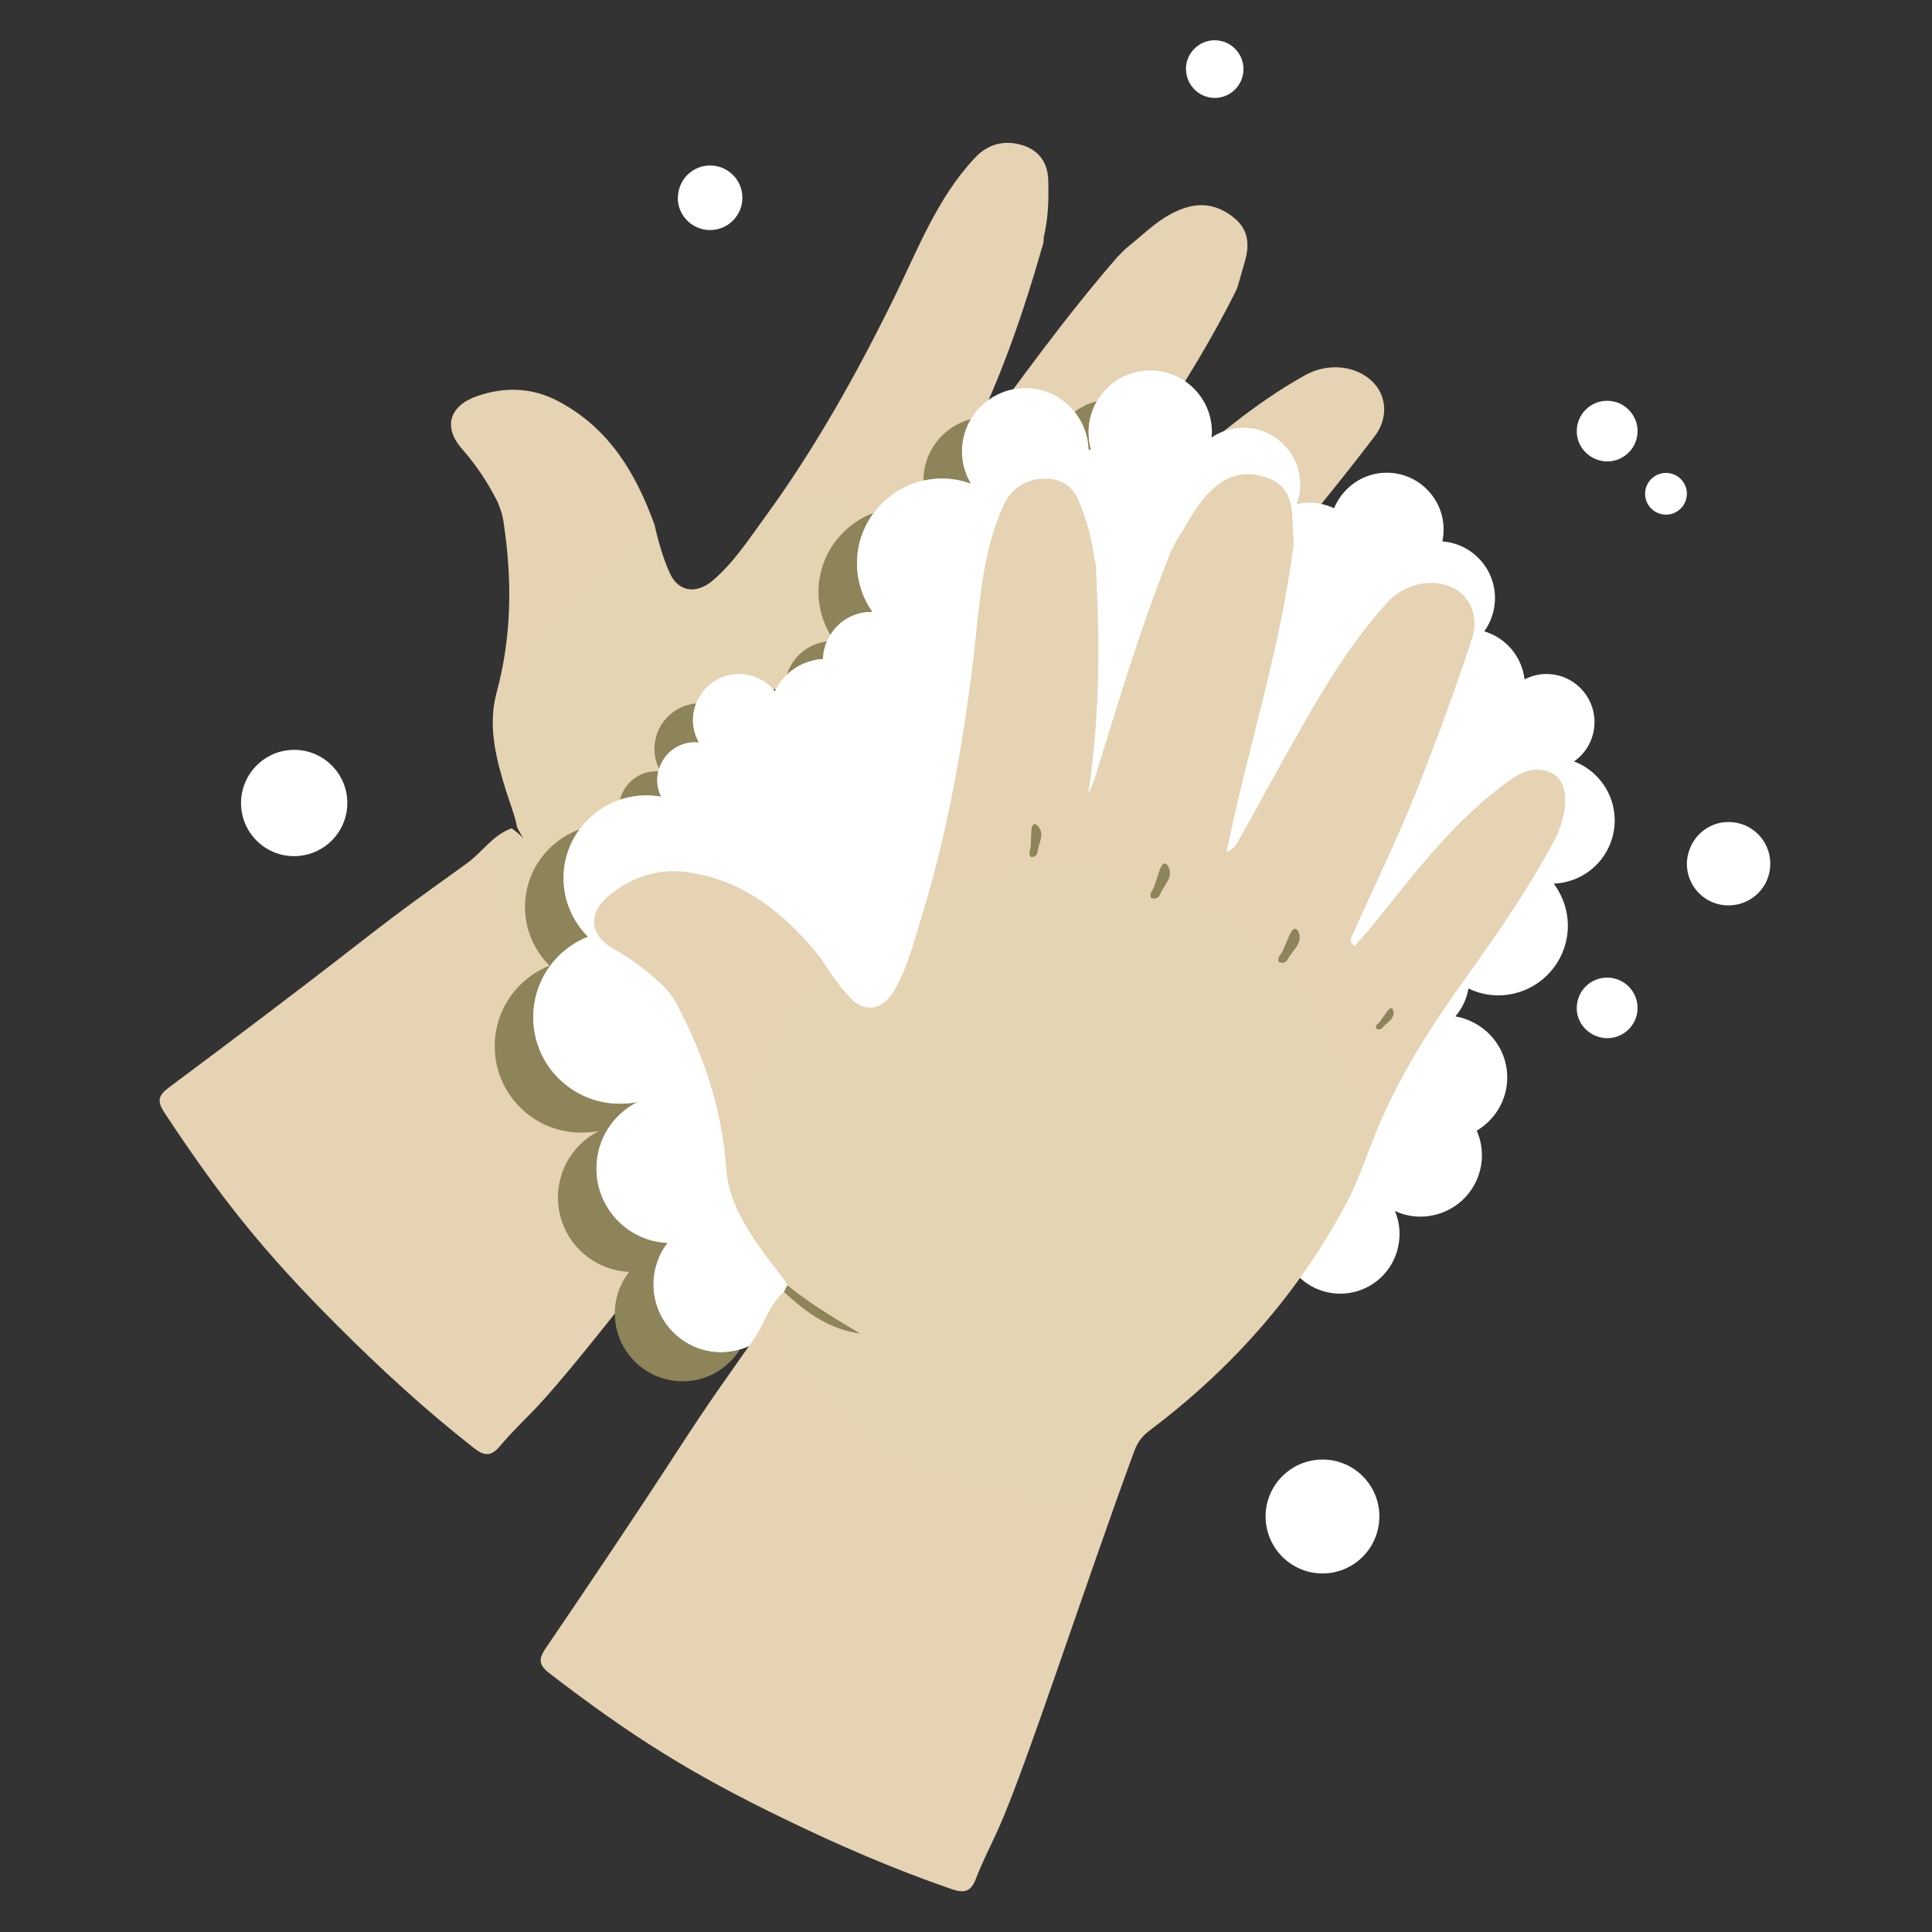 <?xml version="1.0" encoding="UTF-8"?>
<svg xmlns="http://www.w3.org/2000/svg" xmlns:xlink="http://www.w3.org/1999/xlink" version="1.1" viewBox="0 0 144 144">
  <rect x="0" y="0" width="144" height="144" fill="#333333" stroke="none"/>
  <defs>
    <style>
      .cls-1 {
        fill: url(#radial-gradient-2);
      }

      .cls-2 {
        fill: #8e8459;
      }

      .cls-3 {
        fill: url(#radial-gradient);
      }

      .cls-4 {
        fill: #fff;
      }
    </style>
    <radialGradient id="radial-gradient" cx="567.447" cy="389.374" fx="567.447" fy="389.374" r="46.081" gradientTransform="translate(-349.153 -492.962) rotate(19.097)" gradientUnits="userSpaceOnUse">
      <stop offset="0" stop-color="#e5d4b2"/>
      <stop offset="1" stop-color="#e5d3b3"/>
    </radialGradient>
    <radialGradient id="radial-gradient-2" cx="78.483" cy="88.152" fx="78.483" fy="88.152" r="46.081" gradientTransform="matrix(1,0,0,1,0,0)" xlink:href="#radial-gradient"/>
  </defs>
  <!-- Generator: Adobe Illustrator 28.7.1, SVG Export Plug-In . SVG Version: 1.2.0 Build 142)  -->
  <g>
    <g id="Layer_1">
      <g>
        <path class="cls-3" d="M77.801,17.655c.328-1.394.375-2.801.328-4.233-.045-1.387-.761-2.252-1.964-2.613-1.284-.385-2.517-.091-3.489.942-2.812,2.988-4.239,6.784-6.001,10.373-2.825,5.754-5.933,11.323-9.726,16.513-1.187,1.624-2.262,3.294-3.809,4.618-1.214,1.038-2.561.899-3.22-.543-.522-1.144-.917-2.614-1.134-3.594-1.409-3.904-3.422-7.236-7.199-9.224-1.93-1.016-3.957-1.081-5.999-.38-2.088.717-2.594,2.304-1.149,3.948,1.074,1.223,1.929,2.524,2.659,3.964.354.883.388,1.181.458,1.656.624,4.217.583,8.383-.544,12.544-.675,2.489-.033,4.965.722,7.368.279.888.637,1.751.808,2.671.767,1.518,1.048,1.127-.404.071-1.399.489-2.19,1.777-3.318,2.596-2.861,2.076-4.4,3.115-8.103,6.002-4.67,3.64-9.406,7.198-14.152,10.739-.838.625-.83,1.071-.291,1.886,4.252,6.438,7.417,10.385,12.86,15.832,3.219,3.221,6.582,6.313,10.181,9.132.783.613,1.291.651,1.955-.144.846-1.013,1.811-1.928,2.725-2.885,3.497-3.693,12.284-15.367,18.894-23.416.427-.52.913-.829,1.548-1.034,7.232-2.331,13.73-5.969,19.32-11.13,1.542-1.423,2.804-3.142,4.212-4.708,2.873-3.196,6.202-5.806,9.68-8.267,3.433-2.428,6.821-4.914,9.904-7.788.143-.133.258-.297.385-.447,1.303-1.539,1.742-3.243.883-4.123-1.18-1.208-2.609-.747-3.98-.295-4.516,1.488-8.407,4.144-12.39,6.628-.573.357-1.171.674-1.751,1.005-.374-.485.01-.72.208-.932,2.538-2.715,5.181-5.337,7.621-8.137,2.744-3.148,5.384-6.394,7.918-9.713,1.091-1.428.861-3.085-.122-4.066-1.23-1.229-3.325-1.466-5.051-.506-3.786,2.105-7.044,4.917-10.262,7.774-2.045,1.815-4.062,3.662-6.104,5.48-.234.208-.553.321-.957.372,4.027-6.797,8.654-12.848,12.173-19.921,0,0,.116-.285.116-.285.186-.643.376-1.284.556-1.929.336-1.206.278-2.31-.777-3.189-1.146-.954-2.413-1.231-3.823-.731-1.675.593-2.737,1.747-4.058,2.802-.345.268-.581.554-.834.792-3.923,4.511-7.399,9.368-10.933,14.18-.415.565-1.098.981-1.222,1.71,2.841-5.197,4.832-10.673,6.467-16.409.147-.388.19-.649.184-.957Z"/>
        <g>
          <path class="cls-2" d="M58.648,50.287c.711-.673,1.65-1.108,2.691-1.162.012-.466.117-.907.289-1.313-1.414.172-2.561,1.153-2.98,2.475Z"/>
          <path class="cls-2" d="M51.792,55.327c.104,0,.2.005.303.014-.28-.494-.445-1.071-.445-1.675,0-.439.09-.856.241-1.242-1.743.162-3.115,1.611-3.115,3.397,0,.529.132,1.034.352,1.484.356-1.143,1.405-1.978,2.665-1.978Z"/>
          <path class="cls-2" d="M81.757,29.905c-.614.151-1.177.423-1.666.792.626.782,1.013,1.764,1.041,2.835l.187-.031c-.124-.411-.182-.849-.182-1.294,0-.841.228-1.625.621-2.303Z"/>
          <path class="cls-2" d="M72.37,31.236c-2.031.523-3.54,2.363-3.54,4.562,0,.008.002.015.002.023.439-.097.894-.151,1.363-.151.764,0,1.502.137,2.184.392-.423-.712-.675-1.534-.675-2.419,0-.881.246-1.702.666-2.406Z"/>
          <path class="cls-2" d="M61.004,44.131c0,1.17.331,2.255.885,3.193.634-1.022,1.753-1.71,3.046-1.71.031,0,.071.004.1.005-.731-1.027-1.157-2.284-1.157-3.643,0-1.406.468-2.701,1.248-3.751-2.406.892-4.122,3.198-4.122,5.906Z"/>
          <path class="cls-2" d="M48.699,95.733c0-1.152.398-2.225,1.061-3.09-2.952-.137-5.3-2.566-5.3-5.547,0-2.173,1.25-4.054,3.07-4.957-.428.081-.879.124-1.339.124-3.556,0-6.443-2.882-6.443-6.436,0-2.732,1.695-5.07,4.085-6.005-1.123-1.118-1.828-2.667-1.828-4.377,0-1.358.446-2.61,1.193-3.629-2.37.858-4.067,3.123-4.067,5.785,0,1.71.705,3.258,1.828,4.377-2.39.935-4.085,3.273-4.085,6.005,0,3.554,2.887,6.436,6.443,6.436.461,0,.911-.043,1.339-.124-1.82.903-3.07,2.784-3.07,4.957,0,2.982,2.349,5.411,5.3,5.547-.663.866-1.061,1.938-1.061,3.09,0,2.798,2.267,5.066,5.056,5.066,1.801,0,3.366-.947,4.261-2.363-.442.126-.904.208-1.387.208-2.789,0-5.056-2.268-5.056-5.066Z"/>
          <path class="cls-2" d="M49.281,59.388c-.191-.376-.293-.803-.293-1.248,0-.225.033-.441.083-.65-.05-.002-.1-.007-.152-.007-1.315,0-2.406.908-2.711,2.128.616-.207,1.273-.323,1.958-.323.38,0,.757.034,1.117.101Z"/>
        </g>
        <path d="M57.823,51.367c-.058.012-.114.031-.172.045.029.033.061.064.089.099.024-.05.056-.095.082-.144Z"/>
        <path class="cls-4" d="M89.793,7.159c.232.087.479.141.74.141,1.189,0,2.149-.961,2.149-2.151,0-1.184-.96-2.149-2.149-2.149-1.174,0-2.141.965-2.141,2.149,0,.051.012.098.015.148.06.86.618,1.575,1.385,1.862Z"/>
        <path class="cls-4" d="M21.926,55.889c-1.561,0-2.907.906-3.553,2.218-.26.527-.409,1.118-.409,1.745,0,2.191,1.775,3.962,3.962,3.962.232,0,.458-.024.679-.062,1.861-.323,3.283-1.942,3.283-3.9,0-2.186-1.778-3.963-3.962-3.963Z"/>
        <path class="cls-4" d="M52.438,17.098c.157.032.32.049.487.049,1.33,0,2.408-1.078,2.408-2.408s-1.078-2.404-2.408-2.404c-1.262,0-2.285.971-2.388,2.205-.006.067-.02.131-.02.199,0,1.163.825,2.134,1.921,2.358Z"/>
        <path class="cls-4" d="M119.179,34.302c.195.055.397.094.609.094,1.243,0,2.267-1.013,2.267-2.26s-1.024-2.265-2.267-2.265-2.257,1.005-2.265,2.25c0,.005-.001.01-.001.015,0,1.035.707,1.899,1.658,2.167Z"/>
        <path class="cls-4" d="M124.174,38.359c.859,0,1.555-.701,1.555-1.555,0-.862-.696-1.555-1.555-1.555s-1.558.693-1.558,1.555c0,.854.696,1.555,1.558,1.555Z"/>
        <path class="cls-4" d="M131.948,64.377c0-1.719-1.386-3.11-3.11-3.11-1.39,0-2.547.911-2.948,2.163-.096.3-.162.614-.162.947,0,1.723,1.386,3.11,3.11,3.11.025,0,.049-.007.074-.007,1.689-.04,3.036-1.405,3.036-3.103Z"/>
        <path class="cls-4" d="M119.788,72.865c-1.24,0-2.255.995-2.265,2.249,0,.006-.002.012-.002.019,0,1.033.707,1.891,1.659,2.156.195.054.396.093.608.093,1.243,0,2.267-1.005,2.267-2.249,0-1.263-1.024-2.268-2.267-2.268Z"/>
        <path class="cls-4" d="M98.574,108.786c-1.618,0-3.029.911-3.745,2.246-.318.594-.5,1.271-.5,1.99,0,2.354,1.908,4.254,4.245,4.254.295,0,.583-.031.861-.088,1.926-.399,3.376-2.108,3.376-4.166,0-2.337-1.898-4.236-4.237-4.236Z"/>
        <path class="cls-4" d="M109.45,73.677c.675.324,1.429.512,2.23.512.51,0,1.002-.077,1.468-.215,2.144-.636,3.711-2.624,3.711-4.98,0-.901-.238-1.747-.64-2.487-.123-.226-.257-.444-.409-.648.344-.011.678-.063,1-.146,2.031-.518,3.54-2.361,3.54-4.563,0-2.013-1.257-3.724-3.031-4.4.928-.642,1.526-1.715,1.526-2.93,0-1.985-1.606-3.584-3.576-3.584-.594,0-1.147.15-1.637.403-.192-1.706-1.4-3.106-3.005-3.582.501-.698.8-1.553.8-2.482,0-2.231-1.731-4.058-3.922-4.22.06-.286.093-.582.093-.886,0-2.337-1.898-4.236-4.237-4.236-1.619,0-3.022.918-3.737,2.255-.069.128-.139.255-.194.391-.154-.073-.314-.135-.478-.19-.42-.141-.867-.222-1.334-.222-.335,0-.659.043-.972.117.167-.457.263-.949.263-1.465,0-2.337-1.898-4.236-4.237-4.236-.879,0-1.697.269-2.375.728.013-.134.033-.267.033-.404,0-2.542-2.055-4.596-4.596-4.596-1.702,0-3.18.923-3.975,2.293-.392.677-.621,1.462-.621,2.303,0,.445.058.883.182,1.294l-.187.031c-.028-1.071-.415-2.054-1.041-2.835-.863-1.077-2.183-1.771-3.671-1.771-1.721,0-3.226.928-4.05,2.31-.42.705-.666,1.526-.666,2.406,0,.885.252,1.708.675,2.419-.683-.255-1.421-.392-2.184-.392-.469,0-.924.055-1.363.151-1.51.332-2.813,1.205-3.705,2.403-.781,1.049-1.248,2.345-1.248,3.751,0,1.359.426,2.616,1.157,3.643-.029,0-.069-.005-.1-.005-1.293,0-2.412.687-3.046,1.71-.097.157-.189.317-.262.489-.172.406-.276.847-.289,1.313-1.042.054-1.98.488-2.691,1.162-.33.312-.608.676-.825,1.08-.026.049-.058.094-.082.144-.028-.035-.06-.066-.089-.099-.627-.718-1.545-1.176-2.572-1.176-1.454,0-2.691.909-3.19,2.187-.151.386-.241.802-.241,1.242,0,.605.165,1.181.445,1.675-.102-.009-.199-.014-.303-.014-1.26,0-2.309.835-2.665,1.978-.019.061-.042.121-.057.184-.05.21-.083.426-.083.65,0,.445.103.872.293,1.248-.36-.066-.736-.101-1.117-.101-.685,0-1.342.117-1.958.323-1.219.409-2.265,1.189-3.009,2.205-.747,1.019-1.193,2.271-1.193,3.629,0,1.71.705,3.258,1.828,4.377-2.39.935-4.085,3.273-4.085,6.005,0,3.554,2.887,6.436,6.443,6.436.461,0,.911-.043,1.339-.124-1.82.903-3.07,2.784-3.07,4.957,0,2.982,2.349,5.411,5.3,5.547-.663.866-1.061,1.938-1.061,3.09,0,2.798,2.267,5.066,5.056,5.066.483,0,.945-.081,1.387-.208.536-.153,1.033-.389,1.48-.699.929-.645,1.639-1.584,1.973-2.693.727.581,1.646.931,2.645.931.937,0,1.801-.309,2.503-.826.758,1.169,2.071,1.943,3.56,1.943.292,0,.577-.031.852-.088.735-.151,1.399-.494,1.941-.974.812-.718,1.35-1.741,1.429-2.896.726.579,1.642.926,2.639.926.297,0,.584-.04.864-.099.002,0,.004,0,.006-.001,1.246-.262,2.295-1.065,2.875-2.165-.005.082-.012.162-.012.245,0,2.354,1.908,4.254,4.245,4.254,1.218,0,2.313-.518,3.086-1.344.672.445,1.475.706,2.339.706.294,0,.577-.04.854-.097.096-.02.193-.036.286-.063,1.16-.326,2.12-1.133,2.649-2.197.321.078.653.123.997.123,1.445,0,2.72-.726,3.485-1.835.669,1.577,2.234,2.685,4.061,2.685.339,0,.668-.042.985-.114,1.758-.399,3.109-1.841,3.377-3.65.032-.215.054-.433.054-.657,0-.623-.114-1.208-.35-1.745.578.272,1.232.424,1.916.424.376,0,.739-.05,1.088-.135,2.003-.488,3.487-2.285,3.487-4.44,0-.653-.138-1.261-.386-1.835,1.356-.799,2.272-2.281,2.272-3.965,0-1.778-1.011-3.305-2.479-4.076-.429-.225-.893-.394-1.387-.475.5-.578.845-1.293.976-2.083Z"/>
        <g>
          <path class="cls-1" d="M81.553,41.605c-.146-1.425-.562-2.77-1.074-4.107-.496-1.296-1.456-1.879-2.711-1.826-1.34.056-2.408.737-2.989,2.031-1.68,3.743-1.786,7.798-2.277,11.766-.787,6.362-1.902,12.641-3.788,18.786-.59,1.922-1.059,3.853-2.089,5.61-.808,1.379-2.126,1.688-3.22.541-.868-.91-1.722-2.17-2.248-3.025-2.609-3.228-5.601-5.718-9.821-6.361-2.156-.328-4.093.273-5.793,1.603-1.739,1.361-1.697,3.026.206,4.107,1.415.804,2.648,1.754,3.809,2.876.624.719.753.989.975,1.415,1.969,3.78,3.294,7.73,3.59,12.032.177,2.573,1.593,4.702,3.093,6.727.554.748,1.175,1.446,1.638,2.26,1.222,1.183,2.571,2.182,3.911,2.779-1.528-.363-2.552-2.056-4.269-2.58-1.162.919-1.488,2.396-2.286,3.538-2.024,2.898-3.138,4.383-5.694,8.322-3.222,4.968-6.533,9.879-9.86,14.778-.587.865-.434,1.283.342,1.878,6.124,4.693,10.406,7.387,17.332,10.753,4.096,1.991,8.285,3.813,12.608,5.298.94.323,1.433.193,1.8-.775.468-1.235,1.081-2.414,1.631-3.618,2.096-4.634,6.58-18.541,10.193-28.309.233-.631.591-1.083,1.124-1.483,6.072-4.569,11.021-10.132,14.616-16.839.991-1.85,1.622-3.886,2.44-5.827,1.67-3.96,3.961-7.516,6.443-10.979,2.449-3.418,4.838-6.875,6.811-10.6.091-.173.147-.365.218-.548.728-1.88.585-3.635-.515-4.185-1.51-.756-2.71.148-3.858,1.023-3.781,2.883-6.588,6.666-9.54,10.317-.425.525-.886,1.02-1.325,1.523-.512-.336-.226-.683-.108-.949,1.51-3.396,3.149-6.739,4.54-10.182,1.563-3.872,2.995-7.804,4.305-11.769.564-1.706-.196-3.197-1.445-3.803-1.564-.759-3.621-.297-4.938,1.174-2.889,3.228-5.047,6.951-7.154,10.704-1.338,2.384-2.64,4.789-3.976,7.175-.153.274-.417.485-.783.664,1.582-7.74,3.974-14.972,4.986-22.808,0,0,.017-.307.017-.307-.035-.668-.065-1.337-.106-2.004-.077-1.25-.493-2.274-1.778-2.759-1.395-.527-2.683-.373-3.852.56-1.388,1.109-2.015,2.546-2.918,3.976-.239.367-.368.714-.529,1.021-2.231,5.546-3.927,11.274-5.692,16.976-.207.669-.717,1.286-.595,2.015.985-5.84,1.074-11.666.743-17.622.012-.415-.033-.675-.139-.964Z"/>
          <path class="cls-2" d="M58.68,95.791c-.084.165-.169.331-.253.496,1.624,1.507,3.369,2.8,5.685,3.108-1.872-1.117-3.745-2.225-5.432-3.605Z"/>
          <path class="cls-2" d="M95.313,71.709c.373.136.584-.033.683-.231.314-.625,1.087-1.13.822-1.909-.223-.656-.532-.253-.706.133-.178.394-.336.797-.514,1.191-.113.249-.425.416-.285.816Z"/>
          <path class="cls-2" d="M85.805,66.943c.383.103.579-.084.66-.29.257-.65.982-1.222.65-1.974-.28-.634-.552-.205-.692.195-.142.408-.264.824-.407,1.232-.09.258-.387.452-.212.838Z"/>
          <path class="cls-2" d="M76.846,63.885c.352-.006.474-.214.493-.409.06-.618.539-1.284.071-1.844-.395-.472-.522-.04-.543.336-.021.383-.024.768-.045,1.151-.014.242-.22.481.024.767Z"/>
          <path class="cls-2" d="M102.553,76.653c.232.143.398.058.493-.061.298-.378.888-.612.817-1.173-.06-.473-.324-.244-.494-.008-.174.241-.336.491-.511.732-.11.152-.344.222-.305.51Z"/>
        </g>
      </g>
    </g>
  </g>
</svg>